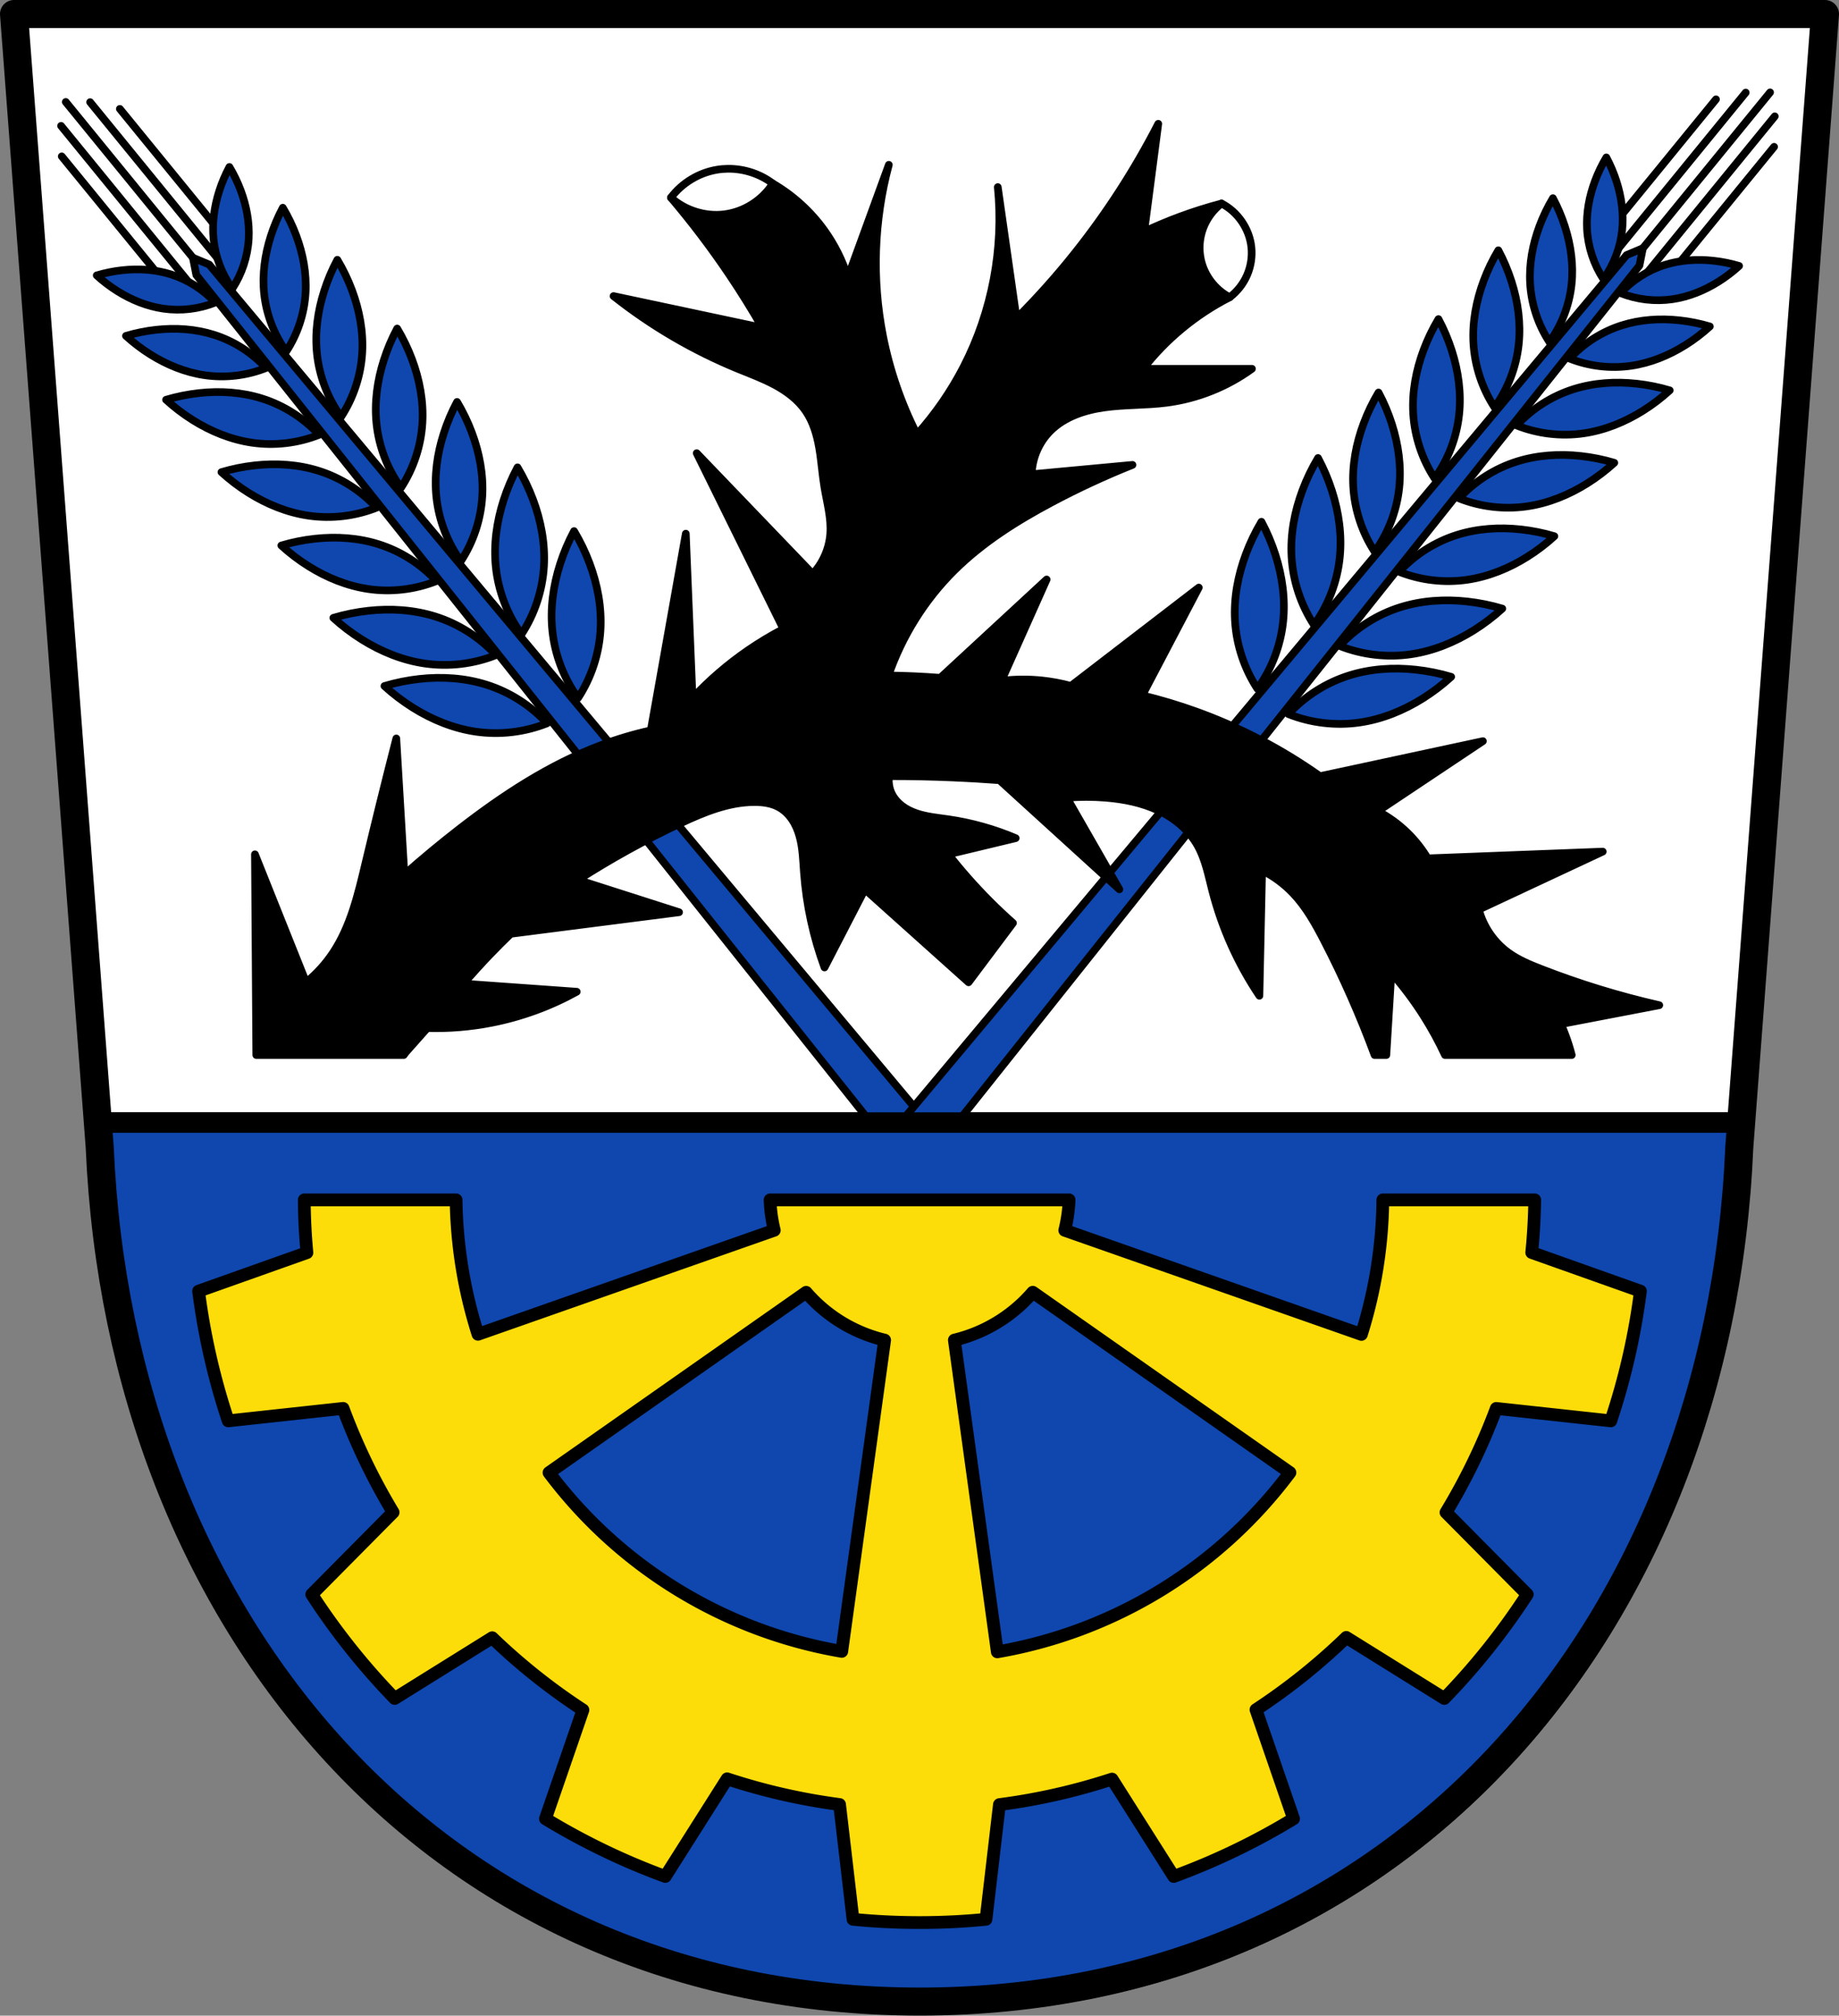 <?xml version="1.0" encoding="UTF-8" standalone="no"?>
<!-- Created with Inkscape (http://www.inkscape.org/) -->

<svg
   xmlns:dc="http://purl.org/dc/elements/1.1/"
   xmlns:cc="http://creativecommons.org/ns#"
   xmlns:rdf="http://www.w3.org/1999/02/22-rdf-syntax-ns#"
   xmlns:svg="http://www.w3.org/2000/svg"
   xmlns="http://www.w3.org/2000/svg"
   xmlns:sodipodi="http://sodipodi.sourceforge.net/DTD/sodipodi-0.dtd"
   xmlns:inkscape="http://www.inkscape.org/namespaces/inkscape"
   width="190.934mm"
   height="209.15mm"
   viewBox="0 0 190.934 209.15"
   version="1.1"
   id="svg1022"
   inkscape:version="0.92.5 (2060ec1f9f, 2020-04-08)"
   sodipodi:docname="DEU Dornach COA.svg">
  <rect x="0" y="0" width="190.934" height="209.15" fill="#808080" stroke="none"/>
  <defs
     id="defs1016">
    <inkscape:path-effect
       effect="spiro"
       id="path-effect1184"
       is_visible="true" />
    <inkscape:path-effect
       effect="spiro"
       id="path-effect1180"
       is_visible="true" />
    <inkscape:path-effect
       effect="spiro"
       id="path-effect1175"
       is_visible="true" />
    <inkscape:path-effect
       effect="spiro"
       id="path-effect1168"
       is_visible="true" />
    <inkscape:path-effect
       effect="spiro"
       id="path-effect950"
       is_visible="true" />
    <inkscape:path-effect
       effect="spiro"
       id="path-effect1216"
       is_visible="true" />
    <inkscape:path-effect
       effect="spiro"
       id="path-effect1216-3"
       is_visible="true" />
    <inkscape:path-effect
       effect="spiro"
       id="path-effect950-2"
       is_visible="true" />
  </defs>
  <sodipodi:namedview
     id="base"
     pagecolor="#ffffff"
     bordercolor="#666666"
     borderopacity="1.0"
     inkscape:pageopacity="0.0"
     inkscape:pageshadow="2"
     inkscape:zoom="1.0031795"
     inkscape:cx="360.81984"
     inkscape:cy="395.2433"
     inkscape:document-units="mm"
     inkscape:current-layer="layer1"
     showgrid="false"
     inkscape:window-width="1920"
     inkscape:window-height="1046"
     inkscape:window-x="-11"
     inkscape:window-y="-11"
     inkscape:window-maximized="1"
     fit-margin-top="0"
     fit-margin-left="0"
     fit-margin-right="0"
     fit-margin-bottom="0"
     inkscape:snap-midpoints="true"
     inkscape:snap-smooth-nodes="true"
     inkscape:snap-nodes="true"
     inkscape:object-paths="false" />
  <g
     inkscape:label="Ebene 1"
     inkscape:groupmode="layer"
     id="layer1"
     transform="translate(1.271,-77.932)">
    <path
       style="fill:#ffffff;fill-opacity:1;stroke:#000000;stroke-width:8;stroke-linecap:round;stroke-linejoin:round;stroke-miterlimit:4;stroke-dasharray:none;stroke-opacity:1"
       d="M 5.5 5.5 L 38.342 439.555 L 683.299 439.555 L 716.141 5.5 L 360.811 5.5 L 5.5 5.5 z "
       transform="matrix(0.265,0,0,0.265,-1.271,77.932)"
       id="rect980" />
    <g
       id="g1538"
       transform="translate(215.404)">
      <g
         inkscape:transform-center-y="57.184229"
         inkscape:transform-center-x="-46.326524"
         transform="rotate(-39.237,227.092,1268.826)"
         id="g1479">
        <g
           id="g1460"
           style="fill:#0f47af;fill-opacity:1;stroke:#000000;stroke-opacity:1">
          <path
             inkscape:connector-curvature="0"
             id="path1402-7"
             d="M 633.304,100.735 V 79.867"
             style="fill:#0f47af;fill-opacity:1;stroke:#000000;stroke-width:0.794;stroke-linecap:round;stroke-linejoin:round;stroke-miterlimit:4;stroke-dasharray:none;stroke-opacity:1" />
          <path
             inkscape:connector-curvature="0"
             id="path1402"
             d="M 635.251,99.121 V 78.253"
             style="fill:#0f47af;fill-opacity:1;stroke:#000000;stroke-width:0.794;stroke-linecap:round;stroke-linejoin:round;stroke-miterlimit:4;stroke-dasharray:none;stroke-opacity:1" />
          <path
             inkscape:connector-curvature="0"
             id="path1402-7-3"
             d="M 631.358,100.169 V 82.361"
             style="fill:#0f47af;fill-opacity:1;stroke:#000000;stroke-width:0.794;stroke-linecap:round;stroke-linejoin:round;stroke-miterlimit:4;stroke-dasharray:none;stroke-opacity:1" />
          <path
             inkscape:connector-curvature="0"
             id="path1402-7-34"
             d="M 637.197,100.735 V 79.867"
             style="fill:#0f47af;fill-opacity:1;stroke:#000000;stroke-width:0.794;stroke-linecap:round;stroke-linejoin:round;stroke-miterlimit:4;stroke-dasharray:none;stroke-opacity:1" />
          <path
             inkscape:connector-curvature="0"
             id="path1402-7-3-6"
             d="M 639.144,100.169 V 82.361"
             style="fill:#0f47af;fill-opacity:1;stroke:#000000;stroke-width:0.794;stroke-linecap:round;stroke-linejoin:round;stroke-miterlimit:4;stroke-dasharray:none;stroke-opacity:1" />
        </g>
        <path
           style="fill:#0f47af;fill-opacity:1;stroke:#000000;stroke-width:0.794;stroke-linecap:round;stroke-linejoin:round;stroke-miterlimit:4;stroke-dasharray:none;stroke-opacity:1"
           d="m 635.251,99.121 -0.86,1.614 -1.474,119.807 h 2.334 2.334 l -1.474,-119.807 z"
           id="path1187"
           inkscape:connector-curvature="0" />
        <path
           style="fill:#0f47af;fill-opacity:1;stroke:#000000;stroke-width:0.794;stroke-linecap:round;stroke-linejoin:round;stroke-miterlimit:4;stroke-dasharray:none;stroke-opacity:1"
           d="m 626.357,94.224 c 0.131,0.894 0.343,1.777 0.633,2.632 0.549,1.621 1.386,3.157 2.543,4.419 1.236,1.348 2.829,2.364 4.572,2.916 -0.105,-1.825 -0.697,-3.621 -1.698,-5.151 -0.937,-1.433 -2.22,-2.622 -3.656,-3.554 -0.758,-0.492 -1.56,-0.915 -2.394,-1.262 z m 17.789,0 c -0.834,0.347 -1.637,0.771 -2.395,1.262 -1.436,0.932 -2.718,2.122 -3.656,3.554 -1.001,1.53 -1.593,3.325 -1.698,5.151 1.743,-0.552 3.337,-1.569 4.572,-2.916 1.157,-1.262 1.994,-2.797 2.543,-4.419 0.29,-0.856 0.502,-1.738 0.633,-2.632 z m -19.407,6.782 c 0.155,1.057 0.405,2.1 0.748,3.111 0.649,1.917 1.638,3.732 3.005,5.223 1.461,1.593 3.344,2.794 5.404,3.447 -0.124,-2.157 -0.824,-4.279 -2.007,-6.087 -1.108,-1.693 -2.623,-3.1 -4.321,-4.201 -0.896,-0.581 -1.844,-1.082 -2.83,-1.492 z m 21.025,0 c -0.986,0.411 -1.935,0.911 -2.83,1.492 -1.697,1.102 -3.213,2.508 -4.321,4.201 -1.183,1.808 -1.883,3.93 -2.007,6.087 2.06,-0.653 3.944,-1.854 5.404,-3.447 1.368,-1.491 2.357,-3.306 3.005,-5.223 0.342,-1.011 0.594,-2.055 0.748,-3.111 z m -21.992,7.766 c 0.169,1.154 0.442,2.293 0.816,3.398 0.709,2.093 1.789,4.076 3.282,5.704 1.595,1.739 3.653,3.051 5.902,3.764 -0.136,-2.356 -0.9,-4.673 -2.193,-6.648 -1.21,-1.849 -2.865,-3.385 -4.719,-4.588 -0.978,-0.635 -2.013,-1.181 -3.09,-1.63 z m 22.96,0 c -1.077,0.448 -2.113,0.995 -3.091,1.63 -1.854,1.203 -3.508,2.739 -4.718,4.588 -1.292,1.975 -2.057,4.292 -2.193,6.648 2.25,-0.713 4.307,-2.025 5.902,-3.764 1.494,-1.629 2.573,-3.611 3.282,-5.704 0.374,-1.105 0.648,-2.244 0.817,-3.398 z m -23.258,9.455 c 0.171,1.17 0.449,2.325 0.828,3.445 0.719,2.122 1.814,4.133 3.328,5.784 1.618,1.764 3.704,3.094 5.985,3.816 -0.138,-2.389 -0.913,-4.738 -2.223,-6.741 -1.227,-1.875 -2.905,-3.433 -4.785,-4.652 -0.992,-0.644 -2.042,-1.198 -3.134,-1.653 z m 23.556,0 c -1.092,0.455 -2.142,1.009 -3.134,1.653 -1.88,1.22 -3.557,2.777 -4.784,4.652 -1.31,2.003 -2.085,4.352 -2.223,6.741 2.281,-0.723 4.367,-2.053 5.985,-3.816 1.514,-1.651 2.61,-3.662 3.328,-5.784 0.379,-1.12 0.657,-2.275 0.828,-3.445 z m -23.556,9.83 c 0.171,1.17 0.449,2.325 0.828,3.445 0.719,2.122 1.814,4.133 3.328,5.784 1.618,1.764 3.704,3.094 5.985,3.816 -0.138,-2.389 -0.913,-4.738 -2.223,-6.741 -1.227,-1.875 -2.905,-3.433 -4.785,-4.652 -0.992,-0.644 -2.042,-1.198 -3.134,-1.653 z m 23.556,0 c -1.092,0.455 -2.142,1.009 -3.134,1.653 -1.88,1.22 -3.557,2.777 -4.784,4.652 -1.31,2.003 -2.085,4.352 -2.223,6.741 2.281,-0.723 4.367,-2.053 5.985,-3.816 1.514,-1.651 2.61,-3.662 3.328,-5.784 0.379,-1.12 0.657,-2.275 0.828,-3.445 z m -24.122,9.23 c 0.18,1.227 0.471,2.437 0.869,3.611 0.753,2.225 1.901,4.333 3.489,6.064 1.696,1.849 3.882,3.244 6.274,4.001 -0.144,-2.505 -0.956,-4.968 -2.33,-7.067 -1.286,-1.966 -3.046,-3.598 -5.016,-4.877 -1.04,-0.675 -2.141,-1.255 -3.286,-1.732 z m 24.688,0 c -1.144,0.477 -2.246,1.057 -3.286,1.732 -1.97,1.279 -3.73,2.912 -5.016,4.877 -1.374,2.099 -2.186,4.563 -2.331,7.067 2.392,-0.758 4.579,-2.152 6.275,-4.001 1.588,-1.731 2.736,-3.839 3.489,-6.064 0.398,-1.174 0.688,-2.384 0.868,-3.611 z m -25.053,8.835 c 0.18,1.227 0.471,2.437 0.868,3.612 0.753,2.225 1.902,4.333 3.489,6.064 1.696,1.849 3.883,3.243 6.275,4.001 -0.144,-2.505 -0.957,-4.967 -2.331,-7.067 -1.286,-1.966 -3.045,-3.598 -5.016,-4.877 -1.04,-0.675 -2.141,-1.256 -3.286,-1.733 z m 25.417,0 c -1.144,0.477 -2.246,1.058 -3.286,1.733 -1.97,1.279 -3.73,2.912 -5.016,4.877 -1.374,2.099 -2.186,4.562 -2.33,7.067 2.392,-0.758 4.578,-2.152 6.274,-4.001 1.588,-1.731 2.736,-3.839 3.489,-6.064 0.398,-1.174 0.689,-2.385 0.869,-3.612 z"
           id="path1214"
           inkscape:connector-curvature="0" />
      </g>
      <g
         inkscape:transform-center-y="57.184225"
         inkscape:transform-center-x="46.326527"
         transform="matrix(-0.775,-0.633,-0.633,0.775,508.958,428.986)"
         id="g1479-7">
        <g
           id="g1460-2"
           style="fill:#0f47af;fill-opacity:1;stroke:#000000;stroke-opacity:1">
          <path
             inkscape:connector-curvature="0"
             id="path1402-7-6"
             d="M 633.304,100.735 V 79.867"
             style="fill:#0f47af;fill-opacity:1;stroke:#000000;stroke-width:0.794;stroke-linecap:round;stroke-linejoin:round;stroke-miterlimit:4;stroke-dasharray:none;stroke-opacity:1" />
          <path
             inkscape:connector-curvature="0"
             id="path1402-3"
             d="M 635.251,99.121 V 78.253"
             style="fill:#0f47af;fill-opacity:1;stroke:#000000;stroke-width:0.794;stroke-linecap:round;stroke-linejoin:round;stroke-miterlimit:4;stroke-dasharray:none;stroke-opacity:1" />
          <path
             inkscape:connector-curvature="0"
             id="path1402-7-3-5"
             d="M 631.358,100.169 V 82.361"
             style="fill:#0f47af;fill-opacity:1;stroke:#000000;stroke-width:0.794;stroke-linecap:round;stroke-linejoin:round;stroke-miterlimit:4;stroke-dasharray:none;stroke-opacity:1" />
          <path
             inkscape:connector-curvature="0"
             id="path1402-7-34-9"
             d="M 637.197,100.735 V 79.867"
             style="fill:#0f47af;fill-opacity:1;stroke:#000000;stroke-width:0.794;stroke-linecap:round;stroke-linejoin:round;stroke-miterlimit:4;stroke-dasharray:none;stroke-opacity:1" />
          <path
             inkscape:connector-curvature="0"
             id="path1402-7-3-6-0"
             d="M 639.144,100.169 V 82.361"
             style="fill:#0f47af;fill-opacity:1;stroke:#000000;stroke-width:0.794;stroke-linecap:round;stroke-linejoin:round;stroke-miterlimit:4;stroke-dasharray:none;stroke-opacity:1" />
        </g>
        <path
           style="fill:#0f47af;fill-opacity:1;stroke:#000000;stroke-width:0.794;stroke-linecap:round;stroke-linejoin:round;stroke-miterlimit:4;stroke-dasharray:none;stroke-opacity:1"
           d="m 635.251,99.121 -0.86,1.614 -1.474,119.807 h 2.334 2.334 l -1.474,-119.807 z"
           id="path1187-8"
           inkscape:connector-curvature="0" />
        <path
           style="fill:#0f47af;fill-opacity:1;stroke:#000000;stroke-width:0.794;stroke-linecap:round;stroke-linejoin:round;stroke-miterlimit:4;stroke-dasharray:none;stroke-opacity:1"
           d="m 626.357,94.224 c 0.131,0.894 0.343,1.777 0.633,2.632 0.549,1.621 1.386,3.157 2.543,4.419 1.236,1.348 2.829,2.364 4.572,2.916 -0.105,-1.825 -0.697,-3.621 -1.698,-5.151 -0.937,-1.433 -2.22,-2.622 -3.656,-3.554 -0.758,-0.492 -1.56,-0.915 -2.394,-1.262 z m 17.789,0 c -0.834,0.347 -1.637,0.771 -2.395,1.262 -1.436,0.932 -2.718,2.122 -3.656,3.554 -1.001,1.53 -1.593,3.325 -1.698,5.151 1.743,-0.552 3.337,-1.569 4.572,-2.916 1.157,-1.262 1.994,-2.797 2.543,-4.419 0.29,-0.856 0.502,-1.738 0.633,-2.632 z m -19.407,6.782 c 0.155,1.057 0.405,2.1 0.748,3.111 0.649,1.917 1.638,3.732 3.005,5.223 1.461,1.593 3.344,2.794 5.404,3.447 -0.124,-2.157 -0.824,-4.279 -2.007,-6.087 -1.108,-1.693 -2.623,-3.1 -4.321,-4.201 -0.896,-0.581 -1.844,-1.082 -2.83,-1.492 z m 21.025,0 c -0.986,0.411 -1.935,0.911 -2.83,1.492 -1.697,1.102 -3.213,2.508 -4.321,4.201 -1.183,1.808 -1.883,3.93 -2.007,6.087 2.06,-0.653 3.944,-1.854 5.404,-3.447 1.368,-1.491 2.357,-3.306 3.005,-5.223 0.342,-1.011 0.594,-2.055 0.748,-3.111 z m -21.992,7.766 c 0.169,1.154 0.442,2.293 0.816,3.398 0.709,2.093 1.789,4.076 3.282,5.704 1.595,1.739 3.653,3.051 5.902,3.764 -0.136,-2.356 -0.9,-4.673 -2.193,-6.648 -1.21,-1.849 -2.865,-3.385 -4.719,-4.588 -0.978,-0.635 -2.013,-1.181 -3.09,-1.63 z m 22.96,0 c -1.077,0.448 -2.113,0.995 -3.091,1.63 -1.854,1.203 -3.508,2.739 -4.718,4.588 -1.292,1.975 -2.057,4.292 -2.193,6.648 2.25,-0.713 4.307,-2.025 5.902,-3.764 1.494,-1.629 2.573,-3.611 3.282,-5.704 0.374,-1.105 0.648,-2.244 0.817,-3.398 z m -23.258,9.455 c 0.171,1.17 0.449,2.325 0.828,3.445 0.719,2.122 1.814,4.133 3.328,5.784 1.618,1.764 3.704,3.094 5.985,3.816 -0.138,-2.389 -0.913,-4.738 -2.223,-6.741 -1.227,-1.875 -2.905,-3.433 -4.785,-4.652 -0.992,-0.644 -2.042,-1.198 -3.134,-1.653 z m 23.556,0 c -1.092,0.455 -2.142,1.009 -3.134,1.653 -1.88,1.22 -3.557,2.777 -4.784,4.652 -1.31,2.003 -2.085,4.352 -2.223,6.741 2.281,-0.723 4.367,-2.053 5.985,-3.816 1.514,-1.651 2.61,-3.662 3.328,-5.784 0.379,-1.12 0.657,-2.275 0.828,-3.445 z m -23.556,9.83 c 0.171,1.17 0.449,2.325 0.828,3.445 0.719,2.122 1.814,4.133 3.328,5.784 1.618,1.764 3.704,3.094 5.985,3.816 -0.138,-2.389 -0.913,-4.738 -2.223,-6.741 -1.227,-1.875 -2.905,-3.433 -4.785,-4.652 -0.992,-0.644 -2.042,-1.198 -3.134,-1.653 z m 23.556,0 c -1.092,0.455 -2.142,1.009 -3.134,1.653 -1.88,1.22 -3.557,2.777 -4.784,4.652 -1.31,2.003 -2.085,4.352 -2.223,6.741 2.281,-0.723 4.367,-2.053 5.985,-3.816 1.514,-1.651 2.61,-3.662 3.328,-5.784 0.379,-1.12 0.657,-2.275 0.828,-3.445 z m -24.122,9.23 c 0.18,1.227 0.471,2.437 0.869,3.611 0.753,2.225 1.901,4.333 3.489,6.064 1.696,1.849 3.882,3.244 6.274,4.001 -0.144,-2.505 -0.956,-4.968 -2.33,-7.067 -1.286,-1.966 -3.046,-3.598 -5.016,-4.877 -1.04,-0.675 -2.141,-1.255 -3.286,-1.732 z m 24.688,0 c -1.144,0.477 -2.246,1.057 -3.286,1.732 -1.97,1.279 -3.73,2.912 -5.016,4.877 -1.374,2.099 -2.186,4.563 -2.331,7.067 2.392,-0.758 4.579,-2.152 6.275,-4.001 1.588,-1.731 2.736,-3.839 3.489,-6.064 0.398,-1.174 0.688,-2.384 0.868,-3.611 z m -25.053,8.835 c 0.18,1.227 0.471,2.437 0.868,3.612 0.753,2.225 1.902,4.333 3.489,6.064 1.696,1.849 3.883,3.243 6.275,4.001 -0.144,-2.505 -0.957,-4.967 -2.331,-7.067 -1.286,-1.966 -3.045,-3.598 -5.016,-4.877 -1.04,-0.675 -2.141,-1.256 -3.286,-1.733 z m 25.417,0 c -1.144,0.477 -2.246,1.058 -3.286,1.733 -1.97,1.279 -3.73,2.912 -5.016,4.877 -1.374,2.099 -2.186,4.562 -2.33,7.067 2.392,-0.758 4.578,-2.152 6.274,-4.001 1.588,-1.731 2.736,-3.839 3.489,-6.064 0.398,-1.174 0.689,-2.385 0.869,-3.612 z"
           id="path1214-7"
           inkscape:connector-curvature="0" />
      </g>
    </g>
    <path
       style="fill:#0f47af;fill-opacity:1;fill-rule:evenodd;stroke:#000000;stroke-width:8;stroke-linecap:round;stroke-linejoin:round;stroke-miterlimit:4;stroke-dasharray:none;stroke-opacity:1"
       d="M 38.342 439.555 L 39.125 449.9 C 47.146 636.656 171.477 784.757 360.82 784.986 C 550.334 784.882 674.606 636.834 682.516 449.9 L 683.299 439.555 L 38.342 439.555 z "
       transform="matrix(0.265,0,0,0.265,-1.271,77.932)"
       id="path10563-0-6-2-0-0" />
    <path
       sodipodi:nodetypes="ccccccc"
       id="path10563-0-6-2-0"
       d="m 188.208,79.387 -8.896,117.581 c -2.093,49.459 -34.973,88.631 -85.115,88.658 -50.097,-0.061 -82.993,-39.246 -85.115,-88.658 L 0.184,79.387 H 94.194 Z"
       inkscape:connector-curvature="0"
       style="fill:none;fill-rule:evenodd;stroke:#000000;stroke-width:2.91;stroke-linecap:round;stroke-linejoin:round;stroke-miterlimit:4;stroke-dasharray:none;stroke-opacity:1" />
    <path
       style="fill:#fcdd09;fill-opacity:1;stroke:#000000;stroke-width:1.323;stroke-linecap:round;stroke-linejoin:round;stroke-miterlimit:4;stroke-dasharray:none;stroke-opacity:1"
       d="m 30.32,202.436 a 63.904,63.904 0 0 0 0.274,5.476 l -11.245,3.991 c 0.14,1.095 0.305,2.187 0.496,3.274 0.208,1.183 0.446,2.362 0.713,3.533 0.268,1.171 0.565,2.335 0.891,3.491 0.3,1.062 0.625,2.118 0.975,3.165 l 11.926,-1.294 a 63.904,63.904 0 0 0 5.193,10.783 l -8.446,8.518 c 0.601,0.926 1.223,1.838 1.867,2.735 0.7,0.976 1.426,1.935 2.175,2.874 0.749,0.939 1.522,1.86 2.318,2.76 0.731,0.827 1.482,1.637 2.251,2.429 l 10.124,-6.301 a 63.904,63.904 0 0 0 9.42,7.495 l -3.893,11.286 c 0.943,0.573 1.9,1.125 2.869,1.654 1.055,0.575 2.124,1.124 3.206,1.645 1.082,0.521 2.178,1.015 3.286,1.48 1.017,0.428 2.045,0.832 3.082,1.211 l 6.424,-10.132 a 63.904,63.904 0 0 0 11.672,2.666 l 1.394,11.912 c 1.099,0.107 2.2,0.189 3.302,0.245 1.2,0.061 2.401,0.091 3.602,0.091 1.201,-2e-5 2.403,-0.03 3.602,-0.091 1.102,-0.056 2.203,-0.138 3.302,-0.245 l 1.393,-11.903 a 63.904,63.904 0 0 0 11.691,-2.647 l 6.407,10.104 c 1.037,-0.38 2.064,-0.784 3.082,-1.211 1.108,-0.465 2.203,-0.959 3.286,-1.48 1.082,-0.521 2.151,-1.069 3.206,-1.645 0.969,-0.529 1.926,-1.08 2.869,-1.654 l -3.903,-11.315 a 63.904,63.904 0 0 0 9.377,-7.499 l 10.177,6.333 c 0.769,-0.792 1.519,-1.602 2.251,-2.429 0.796,-0.9 1.569,-1.82 2.318,-2.76 0.749,-0.939 1.474,-1.898 2.175,-2.874 0.643,-0.897 1.266,-1.809 1.867,-2.735 l -8.435,-8.507 a 63.904,63.904 0 0 0 5.22,-10.789 l 11.889,1.29 c 0.349,-1.047 0.674,-2.103 0.975,-3.165 0.327,-1.156 0.624,-2.32 0.891,-3.491 0.268,-1.171 0.505,-2.349 0.713,-3.533 0.191,-1.087 0.356,-2.179 0.496,-3.274 l -11.284,-4.005 a 63.904,63.904 0 0 0 0.31,-5.463 h -15.769 a 48.132,48.132 0 0 1 -2.225,13.959 l -30.8,-10.804 a 15.544,15.544 0 0 0 0.451,-3.155 H 78.682 a 15.544,15.544 0 0 0 0.437,3.154 l -30.762,10.792 a 48.132,48.132 0 0 1 -2.274,-13.946 z m 75.638,9.586 26.697,18.711 a 48.132,48.132 0 0 1 -30.38,18.599 L 97.816,216.986 a 15.544,15.544 0 0 0 8.141,-4.964 z m -23.532,0.006 a 15.544,15.544 0 0 0 8.15,4.958 l -4.452,32.299 a 48.132,48.132 0 0 1 -30.394,-18.546 z"
       id="path913-7"
       inkscape:connector-curvature="0" />
    <path
       inkscape:connector-curvature="0"
       style="fill:#000000;stroke:#000000;stroke-width:0.794;stroke-linecap:round;stroke-linejoin:round;stroke-miterlimit:4;stroke-dasharray:none;stroke-opacity:1"
       d="m 118.986,90.777 c -2.428,4.73 -5.325,9.218 -8.636,13.379 -1.896,2.383 -3.928,4.658 -6.081,6.811 l -1.946,-13.622 c 0.641,6.369 -0.599,12.917 -3.527,18.609 -1.31,2.547 -2.95,4.925 -4.865,7.054 -1.639,-3.221 -2.829,-6.671 -3.527,-10.217 -1.153,-5.862 -0.944,-11.988 0.608,-17.758 l -4.257,11.676 c -0.547,-1.736 -1.372,-3.385 -2.432,-4.865 -1.415,-1.974 -3.252,-3.644 -5.352,-4.865 l -10.582,1.459 c 2.175,2.56 4.206,5.241 6.081,8.027 1.2,1.783 2.336,3.609 3.405,5.474 l -15.446,-3.284 c 3.917,3.099 8.271,5.645 12.892,7.541 1.3,0.533 2.625,1.017 3.862,1.685 1.237,0.667 2.396,1.535 3.192,2.694 0.776,1.13 1.17,2.48 1.404,3.831 0.234,1.351 0.319,2.723 0.543,4.075 0.267,1.617 0.733,3.23 0.608,4.865 -0.117,1.531 -0.772,3.017 -1.824,4.136 l -12.041,-12.528 9,18.244 c -1.259,0.655 -2.478,1.386 -3.649,2.189 -2.102,1.441 -4.045,3.113 -5.785,4.975 l -0.699,-17.055 -3.635,20.41 c -1.757,0.391 -3.487,0.905 -5.172,1.538 -5.34,2.005 -10.168,5.175 -14.678,8.667 -1.963,1.52 -3.875,3.105 -5.732,4.753 l -0.839,-14.119 c -1.11,4.324 -2.182,8.658 -3.215,13.001 -0.762,3.201 -1.535,6.485 -3.355,9.227 -0.769,1.159 -1.716,2.199 -2.796,3.075 l -5.312,-13.28 0.14,20.829 h 15.311 l 0.207,-0.28 2.237,-2.516 c 2.248,0.064 4.504,-0.124 6.71,-0.559 3.079,-0.607 6.062,-1.696 8.807,-3.215 l -11.743,-0.839 c 0.903,-1.051 1.836,-2.077 2.796,-3.076 0.685,-0.713 1.384,-1.412 2.097,-2.097 l 17.474,-2.237 -10.485,-3.355 c 3.409,-2.186 6.96,-4.148 10.625,-5.871 2.439,-1.147 5.012,-2.206 7.707,-2.206 0.86,-5e-5 1.743,0.117 2.499,0.529 0.557,0.304 1.024,0.76 1.381,1.286 0.356,0.526 0.605,1.119 0.775,1.731 0.34,1.224 0.37,2.508 0.464,3.774 0.25,3.359 0.97,6.683 2.133,9.844 l 4.194,-8.108 10.764,9.646 4.613,-6.151 c -1.629,-1.443 -3.17,-2.984 -4.613,-4.613 -0.724,-0.817 -1.424,-1.656 -2.097,-2.516 l 6.99,-1.677 c -2.233,-0.949 -4.589,-1.609 -6.99,-1.958 -1.11,-0.161 -2.24,-0.258 -3.303,-0.619 -0.531,-0.18 -1.043,-0.427 -1.491,-0.765 -0.448,-0.338 -0.831,-0.769 -1.078,-1.273 -0.274,-0.559 -0.373,-1.202 -0.28,-1.817 2.237,-0.003 4.475,0.043 6.71,0.14 1.586,0.068 3.17,0.161 4.753,0.28 l 12.442,11.323 -5.452,-9.506 c 1.348,-0.11 2.706,-0.11 4.054,0 1.856,0.152 3.713,0.519 5.4,1.308 1.686,0.789 3.198,2.024 4.113,3.646 0.811,1.437 1.12,3.093 1.531,4.692 0.996,3.877 2.658,7.582 4.893,10.904 l 0.28,-13.001 c 1.199,0.598 2.292,1.406 3.215,2.377 1.35,1.419 2.314,3.154 3.215,4.893 1.993,3.847 3.744,7.819 5.248,11.882 h 1.221 l 0.52,-8.528 c 1.233,1.401 2.355,2.898 3.355,4.474 0.826,1.302 1.565,2.657 2.216,4.054 h 13.16 c -0.086,-0.328 -0.177,-0.655 -0.279,-0.979 -0.238,-0.76 -0.518,-1.507 -0.839,-2.237 l 10.205,-1.957 c -4.186,-0.952 -8.302,-2.215 -12.302,-3.774 -1.168,-0.455 -2.339,-0.943 -3.355,-1.677 -1.495,-1.081 -2.601,-2.69 -3.075,-4.474 l 12.861,-6.011 -18.173,0.699 c -0.581,-0.971 -1.288,-1.866 -2.097,-2.656 -0.91,-0.889 -1.949,-1.645 -3.075,-2.237 l 10.904,-7.269 -16.915,3.635 c -3.959,-2.803 -8.297,-5.067 -12.861,-6.71 -1.832,-0.66 -3.699,-1.22 -5.592,-1.677 l 5.871,-11.184 -13.281,10.205 c -0.979,-0.269 -1.98,-0.458 -2.99,-0.565 -1.404,-0.148 -2.824,-0.136 -4.225,0.036 l 4.698,-10.515 -11.044,10.205 c -1.79,-0.14 -3.584,-0.22 -5.38,-0.241 1.411,-4.095 3.769,-7.863 6.848,-10.909 2.929,-2.898 6.457,-5.12 10.095,-7.054 2.724,-1.448 5.527,-2.748 8.392,-3.892 l -10.46,0.973 c 0.045,-1.674 0.757,-3.321 1.946,-4.5 1.469,-1.458 3.545,-2.146 5.595,-2.432 2.135,-0.298 4.308,-0.212 6.446,-0.486 3.192,-0.409 6.276,-1.635 8.879,-3.527 H 117.404 c 1.185,-1.516 2.533,-2.905 4.014,-4.135 1.534,-1.275 3.21,-2.378 4.987,-3.284 l -0.852,-9.73 c -1.439,0.377 -2.861,0.824 -4.257,1.338 -1.279,0.471 -2.538,0.999 -3.77,1.581 z"
       id="path1166" />
    <path
       inkscape:connector-curvature="0"
       style="fill:#ffffff;stroke:#000000;stroke-width:0.794;stroke-linecap:round;stroke-linejoin:round;stroke-miterlimit:4;stroke-dasharray:none;stroke-opacity:1"
       d="m 74.302,95.445 c -0.385,0.004 -0.769,0.037 -1.148,0.101 -1.877,0.316 -3.619,1.373 -4.766,2.892 1.488,1.334 3.568,1.983 5.551,1.732 2.035,-0.257 3.931,-1.46 5.031,-3.192 -1.328,-1.01 -3.001,-1.55 -4.668,-1.534 z m 51.251,3.602 c -0.869,0.664 -1.543,1.58 -1.919,2.607 -0.376,1.027 -0.453,2.161 -0.218,3.229 0.363,1.651 1.488,3.117 2.989,3.894 0.786,-0.598 1.414,-1.4 1.806,-2.307 0.391,-0.906 0.545,-1.914 0.441,-2.896 -0.2,-1.895 -1.404,-3.655 -3.098,-4.527 z"
       id="path1178" />
  </g>
</svg>
